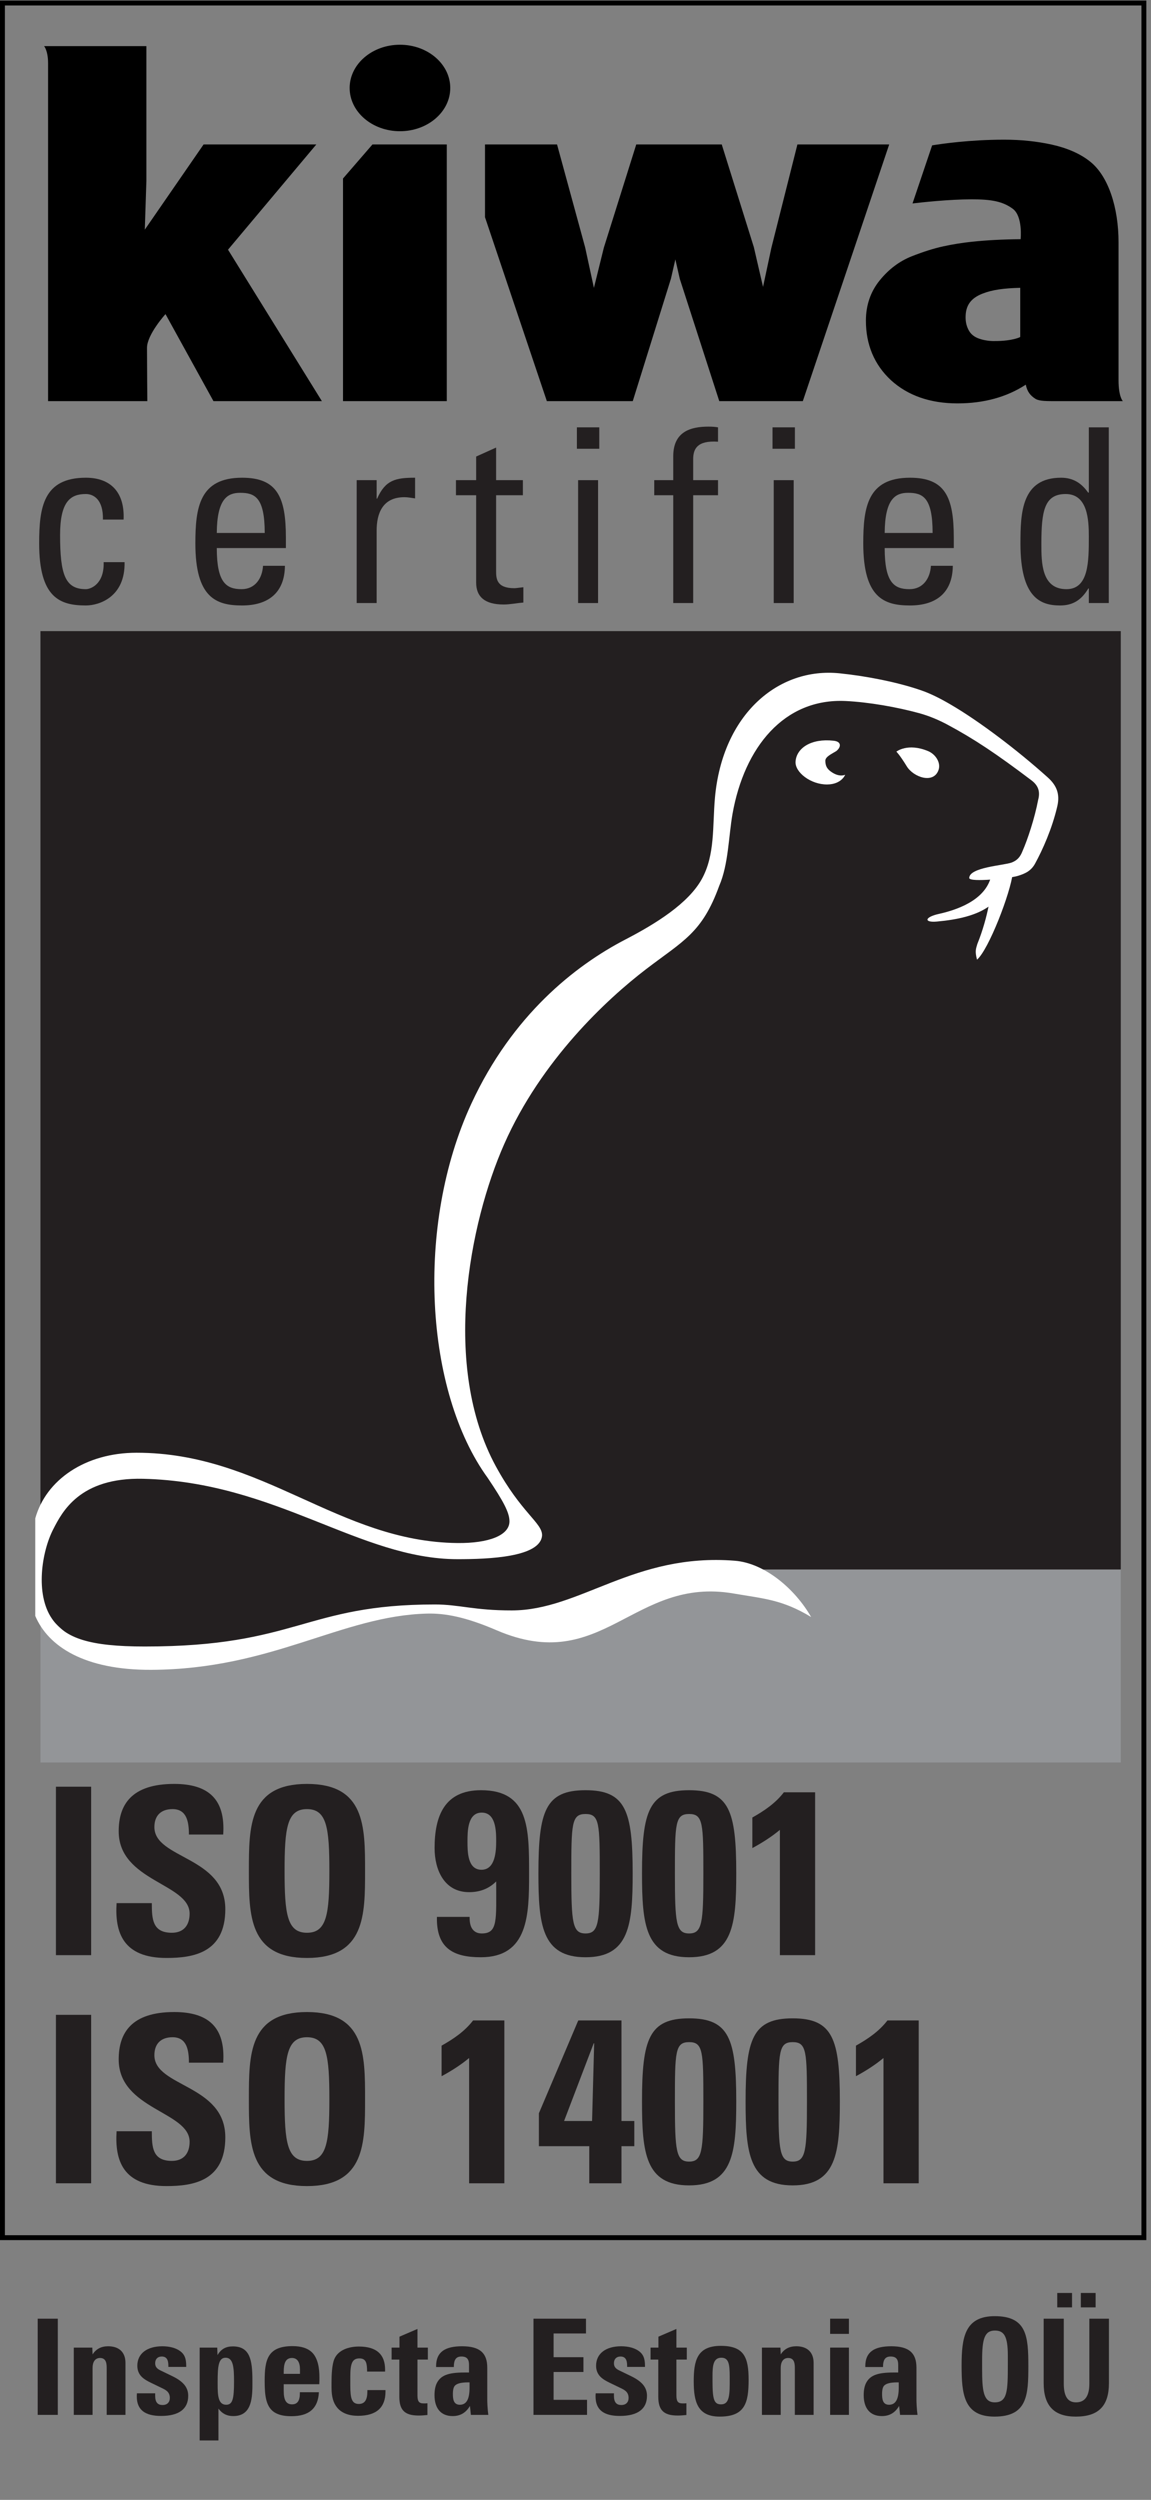 <?xml version="1.0" encoding="UTF-8" standalone="no"?><!DOCTYPE svg PUBLIC "-//W3C//DTD SVG 1.1//EN" "http://www.w3.org/Graphics/SVG/1.1/DTD/svg11.dtd"><svg width="100%" height="100%" viewBox="0 0 925 2009" version="1.1" xmlns="http://www.w3.org/2000/svg" xmlns:xlink="http://www.w3.org/1999/xlink" xml:space="preserve" xmlns:serif="http://www.serif.com/" style="fill-rule:evenodd;clip-rule:evenodd;stroke-linejoin:round;stroke-miterlimit:2;"><rect x="0" y="0" width="925" height="2009" fill="#808080" stroke="none"/><g><path d="M917.329,4.392l0,1791.92l-913.4,0l0,-1791.92l913.4,-0Zm3.929,-3.934l-921.258,0l0,1799.78l921.258,0l0,-1799.78Z" style="fill-rule:nonzero;"/><path d="M254.213,116.087l-90.596,0l-47.254,68.488l1.287,-39.3l0,-108.192l-82.221,0c0,0 3.217,3.438 3.217,13.913l-0,271.379l79.767,-0c-0,-0 -0.28,-29.267 -0.28,-42.812c0,-10.746 14.867,-27.138 14.867,-27.138l38.558,69.95l87.125,-0l-75.441,-121.721l70.971,-84.567Z" style="fill-rule:nonzero;"/><path d="M640.842,116.087l-20.892,82.955l-6.737,31.525l-7.384,-31.934l-25.804,-82.546l-68.696,0l-26.062,83.005l-7.967,32.279l-7.062,-32.592l-22.571,-82.692l-57.888,0l0,58.488l49.7,147.8l69.038,-0l30.7,-98.479l3.537,-15.475l3.542,15.629l31.754,98.325l67.133,-0l69.417,-206.288l-73.758,0Z" style="fill-rule:nonzero;"/><path d="M898.917,305.625l-0,-110.996c-0,-27.629 -8.117,-53.183 -22.963,-64.862c-7.821,-6.25 -18.312,-10.805 -30.604,-13.534c-11.896,-2.641 -24.85,-3.983 -38.204,-3.983c-27.617,0 -50.334,3.304 -58.038,4.571l-15.754,46.675c6.609,-0.788 29.313,-3.317 47.617,-3.317c15.454,0 24.8,1.563 32.983,7.642c8.184,6.083 6.271,24.404 6.271,24.404c-14.417,0.121 -27.6,0.821 -39.233,2.067c-7.679,0.804 -15.38,2.046 -22.871,3.666c-7.559,1.642 -16.109,4.338 -25.404,8.013c-9.809,3.871 -18.463,10.375 -25.709,19.317c-7.379,9.095 -11.125,19.995 -11.125,32.4c0,19.316 6.759,35.4 20.096,47.82c13.563,12.392 31.558,18.675 53.496,18.675c21.15,0 39.579,-5.054 54.904,-15.05c1.121,5.646 3.729,8.867 7.838,11.434c3.229,1.879 8.741,1.808 17.862,1.808l52.313,-0c-0,-0 -3.475,-3.196 -3.475,-16.75Zm-79,-34.946c-0,0.3 -1.492,0.821 -2.338,1.096c-7.179,2.321 -15.65,2.321 -19.187,2.321c-3.538,-0 -10.996,-0.804 -15.596,-3.95c-2.213,-1.513 -3.721,-3.329 -4.929,-6.025c-1.242,-2.763 -1.875,-5.625 -1.875,-9.146c-0,-9.387 4.095,-15.242 13.458,-18.946c8.125,-3.216 17.296,-4.379 30.467,-4.737l-0,39.387Z" style="fill-rule:nonzero;"/><path d="M275.662,143.454l0,178.921l83.392,-0l0,-206.288l-59.716,0l-23.676,27.367Z" style="fill-rule:nonzero;"/><path d="M321.425,35.95c-22.342,-0 -40.429,15.604 -40.429,34.758c-0,19.146 18.087,34.75 40.429,34.75c22.337,0 40.425,-15.604 40.425,-34.75c0,-19.154 -18.088,-34.758 -40.425,-34.758Z" style="fill-rule:nonzero;"/><rect x="32.504" y="1260.65" width="868.212" height="155.771" style="fill:#939598;fill-rule:nonzero;"/><path d="M32.504,507.196l868.213,-0l-0,754.116l-334.43,0c-61.583,6.571 -100.329,44.046 -147.687,39.725c-26.858,-2.445 -46.658,-8.67 -66.187,-8.612c-86.13,0.296 -109.842,45.833 -235.338,45.833c-33.479,0 -59.279,-17.987 -84.571,-46.354l0,-784.708Z" style="fill:#231f20;fill-rule:nonzero;"/><path d="M720.375,604.054c-0,0 2.7,2.563 8.346,11.788c5.396,8.837 21.562,14.383 25.525,2.966c2.079,-5.912 -2.454,-12.695 -8.304,-15.15c-16.475,-6.916 -25.567,0.396 -25.567,0.396Z" style="fill:#fff;fill-rule:nonzero;"/><path d="M28.338,1220.26c8.579,-30.934 40.12,-52.78 81.441,-52.78c101.6,0 162.279,71.555 257.779,72.567c25.384,0.279 41.879,-6.237 41.879,-17.433c0,-7.142 -5.029,-16.371 -17.487,-34.913c-50.517,-69.55 -58.383,-203.087 -13.1,-300.854c32.813,-70.892 83.113,-110.763 123.863,-131.887c24.35,-12.634 50.524,-28.959 61.308,-48.546c10.792,-19.584 8.479,-42.404 10.567,-65.496c6.054,-66.775 50.795,-104.917 100.237,-99.8c21.833,2.25 45.921,7.021 64.563,13.354c8.3,2.788 16.237,6.867 24.087,11.429c23.133,13.388 54.221,36.988 78.525,58.85c7.246,6.484 9.937,13.442 7.712,23.121c-4.179,18.108 -11.887,35.187 -17.825,46.05c-3.137,5.779 -7.645,8.096 -14,10.004c-6.558,1.971 -38.329,5.292 -38.966,1.763c-0.104,-8.704 27.462,-10.134 34.033,-12.492c4.417,-1.708 6.871,-4.288 8.821,-9.292c4.096,-9.346 9.746,-26.345 12.521,-41.033c1.854,-6.85 -0,-11.679 -5.284,-15.696c-28.179,-21.333 -46.199,-33.35 -67.35,-44.692c-6.954,-3.733 -14.649,-7.075 -22.995,-9.358c-17.821,-4.879 -40.463,-8.871 -59.021,-9.766c-49.567,-2.38 -81.504,37.295 -90.963,90.708c-3.145,17.75 -3.22,40.687 -10.704,57.858c-13.775,37.979 -28.9,44.096 -58.817,66.979c-31.37,24.005 -84.141,72.959 -113.966,140.546c-28.058,63.521 -50.517,178.325 -6.725,258.913c20.4,37.508 37.329,45.458 37.171,55.495c-1.113,17.613 -42.925,19.159 -67.888,19.159c-78.937,-0 -145.954,-62.104 -252.746,-64.613c-51.037,-1.208 -65.091,26.688 -72.241,40.584c-9.225,17.908 -14.63,52.029 -1.046,71.812c10.8,15.75 29.962,22.396 74.675,22.396c122.492,-0 128.446,-33.788 233.141,-33.788c19.48,0 31.405,4.834 61.838,4.796c55.087,-0.095 98.025,-46.312 179.142,-39.941c24.133,1.896 48.496,22.758 61.354,45.25c-23.254,-14.117 -38.275,-14.767 -62.225,-18.9c-80.954,-13.988 -105.029,66.341 -190.667,29.479c-24.975,-10.75 -41.466,-13.696 -55.712,-13.35c-69.046,1.746 -124.267,44.742 -221.646,45.196c-53.967,0.25 -82.858,-18.859 -93.283,-43.309l-0,-78.37Z" style="fill:#fff;fill-rule:nonzero;"/><path d="M807.113,701.242c-6.15,0.4 -8.43,0.237 -8.596,1.491c-1.871,14.246 -4.179,33.834 -13.096,55.942c-1.033,3.783 -2.113,5.429 -0.242,12.55c9.338,-7.983 27.017,-53.733 28.754,-69.767c0.075,-0.516 -1.55,-0.562 -6.82,-0.216Z" style="fill:#fff;fill-rule:nonzero;"/><path d="M679.229,622.617c0,-0 -4.071,2.137 -10.171,-1.646c-4.445,-2.75 -5.654,-5.275 -5.787,-9.417c-0.104,-3.429 4.866,-5.508 8.775,-7.941c3.854,-2.992 4.566,-7.684 -2.184,-8.334c-18.033,-2.037 -29.82,5.975 -30.516,16.796c-0.567,8.575 12.241,18.513 25.521,18.358c11.495,-0.145 14.362,-7.816 14.362,-7.816Z" style="fill:#fff;fill-rule:nonzero;"/><path d="M810.688,702.112c-4.667,24.621 -22.488,35.309 -57.746,38.484c-10.75,0.958 -9.875,-3.6 1.5,-6.117c19.254,-4.275 38.671,-13.25 42.35,-31.387c1.166,-5.75 15.229,-7.934 13.896,-0.98Z" style="fill:#fff;fill-rule:nonzero;"/><g><clipPath id="_clip1"><rect x="31.471" y="337.633" width="859.6" height="154.162"/></clipPath><g clip-path="url(#_clip1)"><clipPath id="_clip2"><rect x="31.471" y="342.846" width="862.929" height="144.529"/></clipPath><g clip-path="url(#_clip2)"><clipPath id="_clip3"><rect x="31.471" y="342.846" width="859.6" height="143.738"/></clipPath><g clip-path="url(#_clip3)"><path d="M82.708,417.55c0.392,-16.229 -7.625,-20.533 -13.687,-20.533c-12.321,-0 -20.729,5.87 -20.729,32.858c-0,32.071 4.108,43.608 20.729,43.608c3.717,0 14.862,-3.908 14.275,-21.704l16.821,0c0.587,27.767 -20.146,34.804 -31.096,34.804c-20.925,0 -37.55,-6.254 -37.55,-49.866c-0,-28.942 3.325,-52.804 37.55,-52.804c19.75,-0 31.287,11.541 30.312,33.637l-16.625,0Z" style="fill:#231f20;fill-rule:nonzero;"/><path d="M212.746,428.308c-0,-28.746 -8.021,-32.266 -19.754,-32.266c-10.167,-0 -18.579,4.887 -18.771,32.266l38.525,0Zm-38.525,12.129c-0,27.571 7.429,33.046 19.946,33.046c10.95,0 16.621,-8.8 17.208,-18.77l17.604,-0c-0.2,21.899 -13.692,31.87 -34.421,31.87c-20.925,0 -37.55,-6.254 -37.55,-49.866c0,-28.942 3.325,-52.804 37.55,-52.804c28.159,-0 35.2,15.454 35.2,48.112l0,8.412l-55.537,0Z" style="fill:#231f20;fill-rule:nonzero;"/><path d="M302.687,400.733l0.392,0c6.65,-15.058 14.863,-16.82 30.508,-16.82l0,16.624c-2.933,-0.387 -5.67,-0.975 -8.604,-0.975c-17.796,0 -22.296,13.492 -22.296,26.792l0,58.275l-16.037,0l-0,-98.758l16.037,-0l0,14.862Z" style="fill:#231f20;fill-rule:nonzero;"/><path d="M382.662,385.871l0,-18.971l16.034,-7.233l-0,26.204l21.512,-0l0,12.125l-21.512,-0l-0,60.433c-0,6.254 -0,14.275 14.667,14.275c1.174,0 3.716,-0.396 7.237,-0.783l0,12.321c-5.279,0.387 -10.563,1.562 -15.842,1.562c-15.254,0 -22.096,-6.258 -22.096,-17.6l0,-70.208l-16.233,-0l0,-12.125l16.233,-0Z" style="fill:#231f20;fill-rule:nonzero;"/><path d="M480.633,484.629l-16.033,0l-0,-98.758l16.033,-0l0,98.758Zm-17.016,-141.196l17.991,0l0,17.209l-17.991,-0l-0,-17.209Z" style="fill:#231f20;fill-rule:nonzero;"/><path d="M541.05,385.871l0,-19.167c0,-19.946 14.079,-23.858 28.354,-23.858c3.325,-0 5.279,0.196 7.629,0.587l0,11.538c-17.016,-1.171 -19.954,6.062 -19.954,14.083l0,16.817l19.954,-0l0,12.125l-19.954,-0l0,86.633l-16.029,0l0,-86.633l-15.258,-0l-0,-12.125l15.258,-0Z" style="fill:#231f20;fill-rule:nonzero;"/><path d="M637.842,484.629l-16.034,0l0,-98.758l16.034,-0l-0,98.758Zm-17.013,-141.196l17.992,0l-0,17.209l-17.992,-0l0,-17.209Z" style="fill:#231f20;fill-rule:nonzero;"/><path d="M749.496,428.308c-0,-28.746 -8.017,-32.266 -19.75,-32.266c-10.171,-0 -18.575,4.887 -18.771,32.266l38.521,0Zm-38.521,12.129c0,27.571 7.429,33.046 19.946,33.046c10.95,0 16.621,-8.8 17.208,-18.77l17.596,-0c-0.192,21.899 -13.683,31.87 -34.413,31.87c-20.929,0 -37.549,-6.254 -37.549,-49.866c-0,-28.942 3.324,-52.804 37.549,-52.804c28.159,-0 35.2,15.454 35.2,48.112l0,8.412l-55.537,0Z" style="fill:#231f20;fill-rule:nonzero;"/><path d="M856.458,397.017c-17.212,-0 -19.554,13.691 -19.554,40.096c0,14.858 0,36.37 20.138,36.37c17.991,0 17.991,-22.291 17.991,-42.241c0,-13.105 -0.779,-34.225 -18.575,-34.225Zm18.575,-53.584l16.038,0l-0,141.196l-16.038,0l0,-11.729l-0.387,0c-5.479,9.187 -12.325,13.683 -22.688,13.683c-15.841,0 -31.875,-6.254 -31.875,-49.666c0,-24.646 0.78,-53.004 32.659,-53.004c9.387,-0 16.233,4.108 21.708,11.933l0.583,-0l0,-52.413Z" style="fill:#231f20;fill-rule:nonzero;"/></g></g></g></g><rect x="44.946" y="1435.87" width="28.313" height="135.375" style="fill:#231f20;fill-rule:nonzero;"/><path d="M181.071,1534.31c-0,-42.562 -57,-40.312 -57,-66c-0,-9.375 5.437,-14.437 14.625,-14.437c11.437,-0 13.125,10.312 13.125,20.437l27.562,0c1.875,-28.312 -11.812,-40.687 -39.375,-40.687c-34.5,-0 -44.625,16.875 -44.625,38.062c0,40.313 57,41.813 57,66.188c0,9.187 -4.687,15.375 -14.25,15.375c-15.562,-0 -16.125,-10.875 -16.125,-23.813l-28.312,0c-1.5,23.438 5.062,44.063 40.125,44.063c21.562,-0 47.25,-4.125 47.25,-39.188Z" style="fill:#231f20;fill-rule:nonzero;"/><path d="M246.696,1553.25c-15.938,-0 -18,-15 -18,-49.688c-0,-34.687 2.062,-49.687 18,-49.687c15.937,-0 18,15 18,49.687c-0,34.688 -2.063,49.688 -18,49.688Zm-0,20.25c46.687,-0 46.687,-34.5 46.687,-69.938c0,-35.812 0,-69.937 -46.687,-69.937c-46.688,-0 -46.688,34.125 -46.688,69.937c0,35.438 0,69.938 46.688,69.938Z" style="fill:#231f20;fill-rule:nonzero;"/><path d="M375.696,1479.93c-0,-8.062 -0,-23.25 11.437,-23.25c11.25,0 11.625,14.438 11.625,22.688c0,8.062 -0.562,23.25 -11.812,23.25c-11.25,-0 -11.25,-14.625 -11.25,-22.688Zm-24.563,60.563c-0.562,24.75 12.563,32.437 35.25,32.437c38.25,0 38.813,-34.312 38.813,-66.562c-0,-36.75 0.187,-67.688 -38.625,-67.688c-29.438,0 -37.313,20.813 -37.313,46.5c0,17.438 7.688,35.438 27.75,35.438c8.438,-0 15.75,-2.625 21.75,-8.625c0,31.125 1.5,41.812 -11.625,41.812c-3.937,0 -6.375,-1.687 -7.875,-4.125c-1.5,-2.437 -1.875,-5.812 -1.875,-9.187l-26.25,-0Z" style="fill:#231f20;fill-rule:nonzero;"/><path d="M470.571,1438.68c-32.25,0 -37.875,16.688 -37.875,66.75c-0,41.063 2.625,67.5 37.875,67.5c35.25,0 37.875,-26.437 37.875,-67.5c-0,-50.062 -5.625,-66.75 -37.875,-66.75Zm-0,19.125c11.25,0 11.437,7.688 11.437,48c0,39.563 -0.937,48 -11.437,48c-10.5,0 -11.438,-8.437 -11.438,-48c0,-40.312 0.188,-48 11.438,-48Z" style="fill:#231f20;fill-rule:nonzero;"/><path d="M553.821,1438.68c-32.25,0 -37.875,16.688 -37.875,66.75c-0,41.063 2.625,67.5 37.875,67.5c35.25,0 37.875,-26.437 37.875,-67.5c-0,-50.062 -5.625,-66.75 -37.875,-66.75Zm-0,19.125c11.25,0 11.437,7.688 11.437,48c0,39.563 -0.937,48 -11.437,48c-10.5,0 -11.438,-8.437 -11.438,-48c0,-40.312 0.188,-48 11.438,-48Z" style="fill:#231f20;fill-rule:nonzero;"/><path d="M604.633,1485.18c7.688,-4.125 15.375,-9 22.125,-14.625l0,100.688l28.313,-0l-0,-130.875l-25.125,-0c-6.75,8.812 -15.938,15 -25.313,20.25l0,24.562Z" style="fill:#231f20;fill-rule:nonzero;"/><rect x="44.946" y="1619.2" width="28.313" height="135.375" style="fill:#231f20;fill-rule:nonzero;"/><path d="M181.071,1717.64c-0,-42.563 -57,-40.313 -57,-66c-0,-9.375 5.437,-14.438 14.625,-14.438c11.437,0 13.125,10.313 13.125,20.438l27.562,-0c1.875,-28.313 -11.812,-40.688 -39.375,-40.688c-34.5,0 -44.625,16.875 -44.625,38.063c0,40.312 57,41.812 57,66.187c0,9.188 -4.687,15.375 -14.25,15.375c-15.562,0 -16.125,-10.875 -16.125,-23.812l-28.312,-0c-1.5,23.437 5.062,44.062 40.125,44.062c21.562,0 47.25,-4.125 47.25,-39.187Z" style="fill:#231f20;fill-rule:nonzero;"/><path d="M246.696,1736.58c-15.938,0 -18,-15 -18,-49.687c-0,-34.688 2.062,-49.688 18,-49.688c15.937,0 18,15 18,49.688c-0,34.687 -2.063,49.687 -18,49.687Zm-0,20.25c46.687,0 46.687,-34.5 46.687,-69.937c0,-35.813 0,-69.938 -46.687,-69.938c-46.688,0 -46.688,34.125 -46.688,69.938c0,35.437 0,69.937 46.688,69.937Z" style="fill:#231f20;fill-rule:nonzero;"/><path d="M354.883,1668.52c7.688,-4.125 15.375,-9 22.125,-14.625l0,100.687l28.313,0l-0,-130.875l-25.125,0c-6.75,8.813 -15.938,15 -25.313,20.25l0,24.563Z" style="fill:#231f20;fill-rule:nonzero;"/><path d="M433.071,1724.77l40.5,-0l-0,29.812l25.875,0l-0,-29.812l10.312,-0l0,-20.25l-10.312,-0l-0,-80.813l-34.688,0c-0.187,0.188 -0.187,0.563 -31.687,74.625l-0,26.438Zm20.25,-20.25l23.812,-62.438l0.375,0l-1.687,62.438l-22.5,-0Z" style="fill:#231f20;fill-rule:nonzero;"/><path d="M553.821,1622.02c-32.25,-0 -37.875,16.687 -37.875,66.75c-0,41.062 2.625,67.5 37.875,67.5c35.25,-0 37.875,-26.438 37.875,-67.5c-0,-50.063 -5.625,-66.75 -37.875,-66.75Zm-0,19.125c11.25,-0 11.437,7.687 11.437,48c0,39.562 -0.937,48 -11.437,48c-10.5,-0 -11.438,-8.438 -11.438,-48c0,-40.313 0.188,-48 11.438,-48Z" style="fill:#231f20;fill-rule:nonzero;"/><path d="M637.071,1622.02c-32.25,-0 -37.875,16.687 -37.875,66.75c-0,41.062 2.625,67.5 37.875,67.5c35.25,-0 37.875,-26.438 37.875,-67.5c-0,-50.063 -5.625,-66.75 -37.875,-66.75Zm-0,19.125c11.25,-0 11.437,7.687 11.437,48c0,39.562 -0.937,48 -11.437,48c-10.5,-0 -11.438,-8.438 -11.438,-48c0,-40.313 0.188,-48 11.438,-48Z" style="fill:#231f20;fill-rule:nonzero;"/><path d="M687.883,1668.52c7.688,-4.125 15.375,-9 22.125,-14.625l0,100.687l28.313,0l-0,-130.875l-25.125,0c-6.75,8.813 -15.938,15 -25.313,20.25l0,24.563Z" style="fill:#231f20;fill-rule:nonzero;"/><g><rect x="30.288" y="1863.39" width="16.162" height="77.304" style="fill:#231f20;fill-rule:nonzero;"/><path d="M100.838,1940.69l-15.096,-0l-0,-37.046c-0,-3.533 -0,-8.675 -5.355,-8.675c-4.174,-0 -5.991,3.537 -5.991,7.925l-0,37.796l-15.1,-0l-0,-54.071l14.883,-0l0.217,5.462c2.887,-4.391 6.954,-6.533 12.521,-6.533c8.566,-0 13.921,4.604 13.921,13.383l-0,41.759Z" style="fill:#231f20;fill-rule:nonzero;"/><path d="M145.154,1889.73c3,2.354 4.496,5.458 4.496,11.454l0,0.963l-14.346,-0l0,-0.963c0,-5.033 -1.608,-7.387 -5.35,-7.387c-3.321,-0 -5.25,2.141 -5.25,5.35c0,2.358 0.859,4.179 4.175,5.783l9.746,4.713c8.992,4.387 12.633,9.208 12.633,15.737c0,10.6 -7.496,16.167 -21.841,16.167c-12.638,-0 -19.488,-4.713 -19.488,-15.629c0,-0.538 0,-1.179 0.104,-2.571l14.671,-0l0,2.033c0,5.354 2.138,7.388 5.996,7.388c3.533,-0 5.783,-2.142 5.783,-5.675c0,-4.817 -3.216,-6.425 -6.32,-7.921l-9.096,-4.392c-5.463,-2.675 -10.713,-5.887 -10.713,-13.596c0,-9.741 7.817,-15.633 20.129,-15.633c5.892,-0 11.138,1.392 14.671,4.179Z" style="fill:#231f20;fill-rule:nonzero;"/><path d="M174.913,1916.06c-0,8.78 0.32,16.492 6.85,16.492c5.137,0 6.316,-4.5 6.316,-18.525c0,-11.241 -0.533,-19.271 -6.742,-19.271c-5.679,0 -6.424,6.638 -6.424,19.167l-0,2.137Zm27.945,0.646c0,12.634 -1.608,24.946 -15.42,24.946c-5.034,0 -8.78,-1.821 -11.884,-5.996l0,25.588l-15.096,-0l0,-74.625l14.13,-0l0.216,5.996c2.892,-4.817 6.638,-6.959 12.313,-6.959c13.596,0 15.741,10.6 15.741,27.3l0,3.75Z" style="fill:#231f20;fill-rule:nonzero;"/><path d="M241.071,1907.71l-0,-3.533c-0,-5.887 -2.138,-9.208 -6.425,-9.208c-5.242,-0 -6.634,4.392 -6.634,11.137l0,1.604l13.059,0Zm-13.059,8.35l0,5.355c0,7.712 2.138,10.816 6.742,10.816c4.283,0 6.213,-3 6.213,-8.675l-0,-1.071l15.308,0c-0.642,13.063 -7.921,19.271 -22.158,19.271c-5.142,0 -9.105,-0.745 -12.425,-2.458c-8.134,-4.179 -8.992,-14.242 -8.992,-25.804c0,-16.809 2.142,-28.054 22.375,-28.054c6.963,-0 11.779,1.608 15.096,4.5c5.571,4.816 6.529,14.025 6.529,20.341l0,2.784l-0.104,2.995l-28.584,0Z" style="fill:#231f20;fill-rule:nonzero;"/><path d="M309.475,1905.9l-14.45,-0c-0.108,-6.213 -0.429,-10.6 -6.212,-10.6c-5.888,-0 -7.28,4.496 -7.28,14.346l0,7.708c0,10.067 1.179,14.563 6.854,14.563c4.817,-0 6.851,-3.43 6.851,-10.067l-0,-1.071l14.562,0l-0,1.283c-0,12.53 -7.067,19.379 -22.054,19.379c-7.279,0 -13.175,-2.137 -16.813,-6.637c-2.995,-3.642 -4.496,-8.562 -4.496,-15.95l0,-4.392c0,-5.675 0.321,-14.025 2.246,-18.629c3.109,-7.387 11.784,-10.066 19.704,-10.066c14.559,-0 21.088,6.641 21.088,18.524l0,1.609Z" style="fill:#231f20;fill-rule:nonzero;"/><path d="M335.492,1886.62l8.35,-0l-0,9.637l-8.35,0l-0,28.692c-0,4.712 1.066,6.533 4.92,6.533c0.967,0 2.038,0 3.105,-0.108l-0,9.421c-2.034,0.217 -4.6,0.429 -7.063,0.429c-11.241,-0 -15.529,-4.392 -15.529,-15.096l0,-29.871l-6.208,0l-0,-9.637l6.321,-0l-0,-8.779l14.454,-6.209l-0,14.988Z" style="fill:#231f20;fill-rule:nonzero;"/><path d="M377.35,1918.85l0,-4.283l-1.179,-0c-5.996,-0 -9.209,1.071 -10.704,2.783c-1.392,1.604 -1.5,4.925 -1.5,6.317c-0,4.066 0.321,8.887 5.571,8.887c5.133,0 7.812,-4.071 7.812,-13.704Zm14.238,9.958c-0,1.496 0.212,7.384 0.858,11.884l-14.029,-0l-0.746,-7.175c-3.317,5.566 -7.817,8.137 -13.917,8.137c-9.425,0 -14.562,-6.212 -14.562,-16.812c-0,-4.388 0.746,-7.921 2.354,-10.596c3.104,-5.142 8.458,-7.604 21.417,-7.604l3.958,-0l-0,-6.1c-0,-4.392 -1.496,-6.746 -6.104,-6.746c-4.175,-0 -6.105,2.354 -6.105,8.458l-14.237,0l-0,-0.75c-0,-11.562 7.496,-15.954 20.879,-15.954c14.454,-0 20.234,5.571 20.234,17.238l-0,26.02Z" style="fill:#231f20;fill-rule:nonzero;"/><path d="M470.917,1863.39l-0,11.883l-26.017,-0l0,19.058l23.983,0l0,11.888l-23.983,-0l0,22.375l26.871,-0l-0,12.1l-43.038,-0l0,-77.304l42.184,-0Z" style="fill:#231f20;fill-rule:nonzero;"/><path d="M513.842,1889.73c3,2.354 4.496,5.458 4.496,11.454l-0,0.963l-14.346,-0l-0,-0.963c-0,-5.033 -1.609,-7.387 -5.355,-7.387c-3.32,-0 -5.245,2.141 -5.245,5.35c-0,2.358 0.858,4.179 4.175,5.783l9.741,4.713c8.996,4.387 12.638,9.208 12.638,15.737c-0,10.6 -7.496,16.167 -21.846,16.167c-12.633,-0 -19.483,-4.713 -19.483,-15.629c-0,-0.538 -0,-1.179 0.104,-2.571l14.671,-0l-0,2.033c-0,5.354 2.137,7.388 5.995,7.388c3.534,-0 5.784,-2.142 5.784,-5.675c-0,-4.817 -3.217,-6.425 -6.321,-7.921l-9.096,-4.392c-5.462,-2.675 -10.712,-5.887 -10.712,-13.596c-0,-9.741 7.816,-15.633 20.129,-15.633c5.887,-0 11.137,1.392 14.671,4.179Z" style="fill:#231f20;fill-rule:nonzero;"/><path d="M543.596,1886.62l8.35,-0l-0,9.637l-8.35,0l-0,28.692c-0,4.712 1.071,6.533 4.925,6.533c0.962,0 2.033,0 3.104,-0.108l-0,9.421c-2.033,0.217 -4.6,0.429 -7.062,0.429c-11.242,-0 -15.53,-4.392 -15.53,-15.096l0,-29.871l-6.208,0l-0,-9.637l6.321,-0l-0,-8.779l14.45,-6.209l-0,14.988Z" style="fill:#231f20;fill-rule:nonzero;"/><path d="M586.421,1916.17l-0,-6.317c-0,-10.171 -0.854,-15.096 -6.746,-15.096c-6.421,0 -7.067,6.425 -7.067,14.667l0,4.071c0,14.987 1.288,18.737 6.854,18.737c5.459,0 6.959,-4.5 6.959,-16.062Zm-8.029,25.912c-17.667,0 -20.88,-11.671 -20.88,-28.266c0,-16.384 2.463,-28.588 21.734,-28.588c18.737,0 22.379,9.209 22.379,27.304c-0,18.521 -2.892,29.55 -23.233,29.55Z" style="fill:#231f20;fill-rule:nonzero;"/><path d="M653.863,1940.69l-15.096,-0l-0,-37.046c-0,-3.533 -0,-8.675 -5.355,-8.675c-4.175,-0 -5.991,3.537 -5.991,7.925l-0,37.796l-15.1,-0l-0,-54.071l14.883,-0l0.217,5.462c2.887,-4.391 6.954,-6.533 12.521,-6.533c8.566,-0 13.921,4.604 13.921,13.383l-0,41.759Z" style="fill:#231f20;fill-rule:nonzero;"/><path d="M682.229,1886.62l0,54.071l-15.096,-0l0,-54.071l15.096,-0Zm0,-23.233l0,12.208l-15.096,-0l0,-12.208l15.096,-0Z" style="fill:#231f20;fill-rule:nonzero;"/><path d="M722.267,1918.85l-0,-4.283l-1.175,-0c-5.996,-0 -9.209,1.071 -10.705,2.783c-1.391,1.604 -1.504,4.925 -1.504,6.317c0,4.066 0.321,8.887 5.567,8.887c5.146,0 7.817,-4.071 7.817,-13.704Zm14.241,9.958c0,1.496 0.217,7.384 0.854,11.884l-14.025,-0l-0.749,-7.175c-3.317,5.566 -7.817,8.137 -13.913,8.137c-9.425,0 -14.567,-6.212 -14.567,-16.812c0,-4.388 0.75,-7.921 2.359,-10.596c3.104,-5.142 8.458,-7.604 21.412,-7.604l3.963,-0l-0,-6.1c-0,-4.392 -1.5,-6.746 -6.105,-6.746c-4.175,-0 -6.104,2.354 -6.104,8.458l-14.237,0l-0,-0.75c-0,-11.562 7.496,-15.954 20.879,-15.954c14.454,-0 20.233,5.571 20.233,17.238l0,26.02Z" style="fill:#231f20;fill-rule:nonzero;"/><path d="M789.275,1903.33c-0,17.987 0.967,27.3 10.175,27.3c10.171,0 10.492,-9.208 10.492,-30.3l-0,-7.387c-0,-15.521 -3.104,-20.021 -10.388,-20.021c-8.35,-0 -10.279,6.745 -10.279,23.875l-0,6.533Zm9.958,38.758c-24.733,0 -26.446,-18.204 -26.446,-41.008c0,-22.592 2.571,-39.721 26.663,-39.721c25.8,0 26.979,16.275 26.979,40.15c0,23.234 -0.746,40.579 -27.196,40.579Z" style="fill:#231f20;fill-rule:nonzero;"/><path d="M880.492,1842.73l-0,11.562l-11.888,0l0,-11.562l11.888,0Zm-18.955,0l0,11.562l-11.883,0l0,-11.562l11.883,0Zm-6.637,20.663l-0,52.037c-0,10.275 3.104,15.2 9.854,15.2c7.384,0 10.704,-5.354 10.704,-15.096l0,-52.141l15.738,-0l-0,51.82c-0,18.309 -8.354,26.875 -26.659,26.875c-17.662,0 -25.804,-8.887 -25.804,-26.983l0,-51.712l16.167,-0Z" style="fill:#231f20;fill-rule:nonzero;"/></g></g></svg>